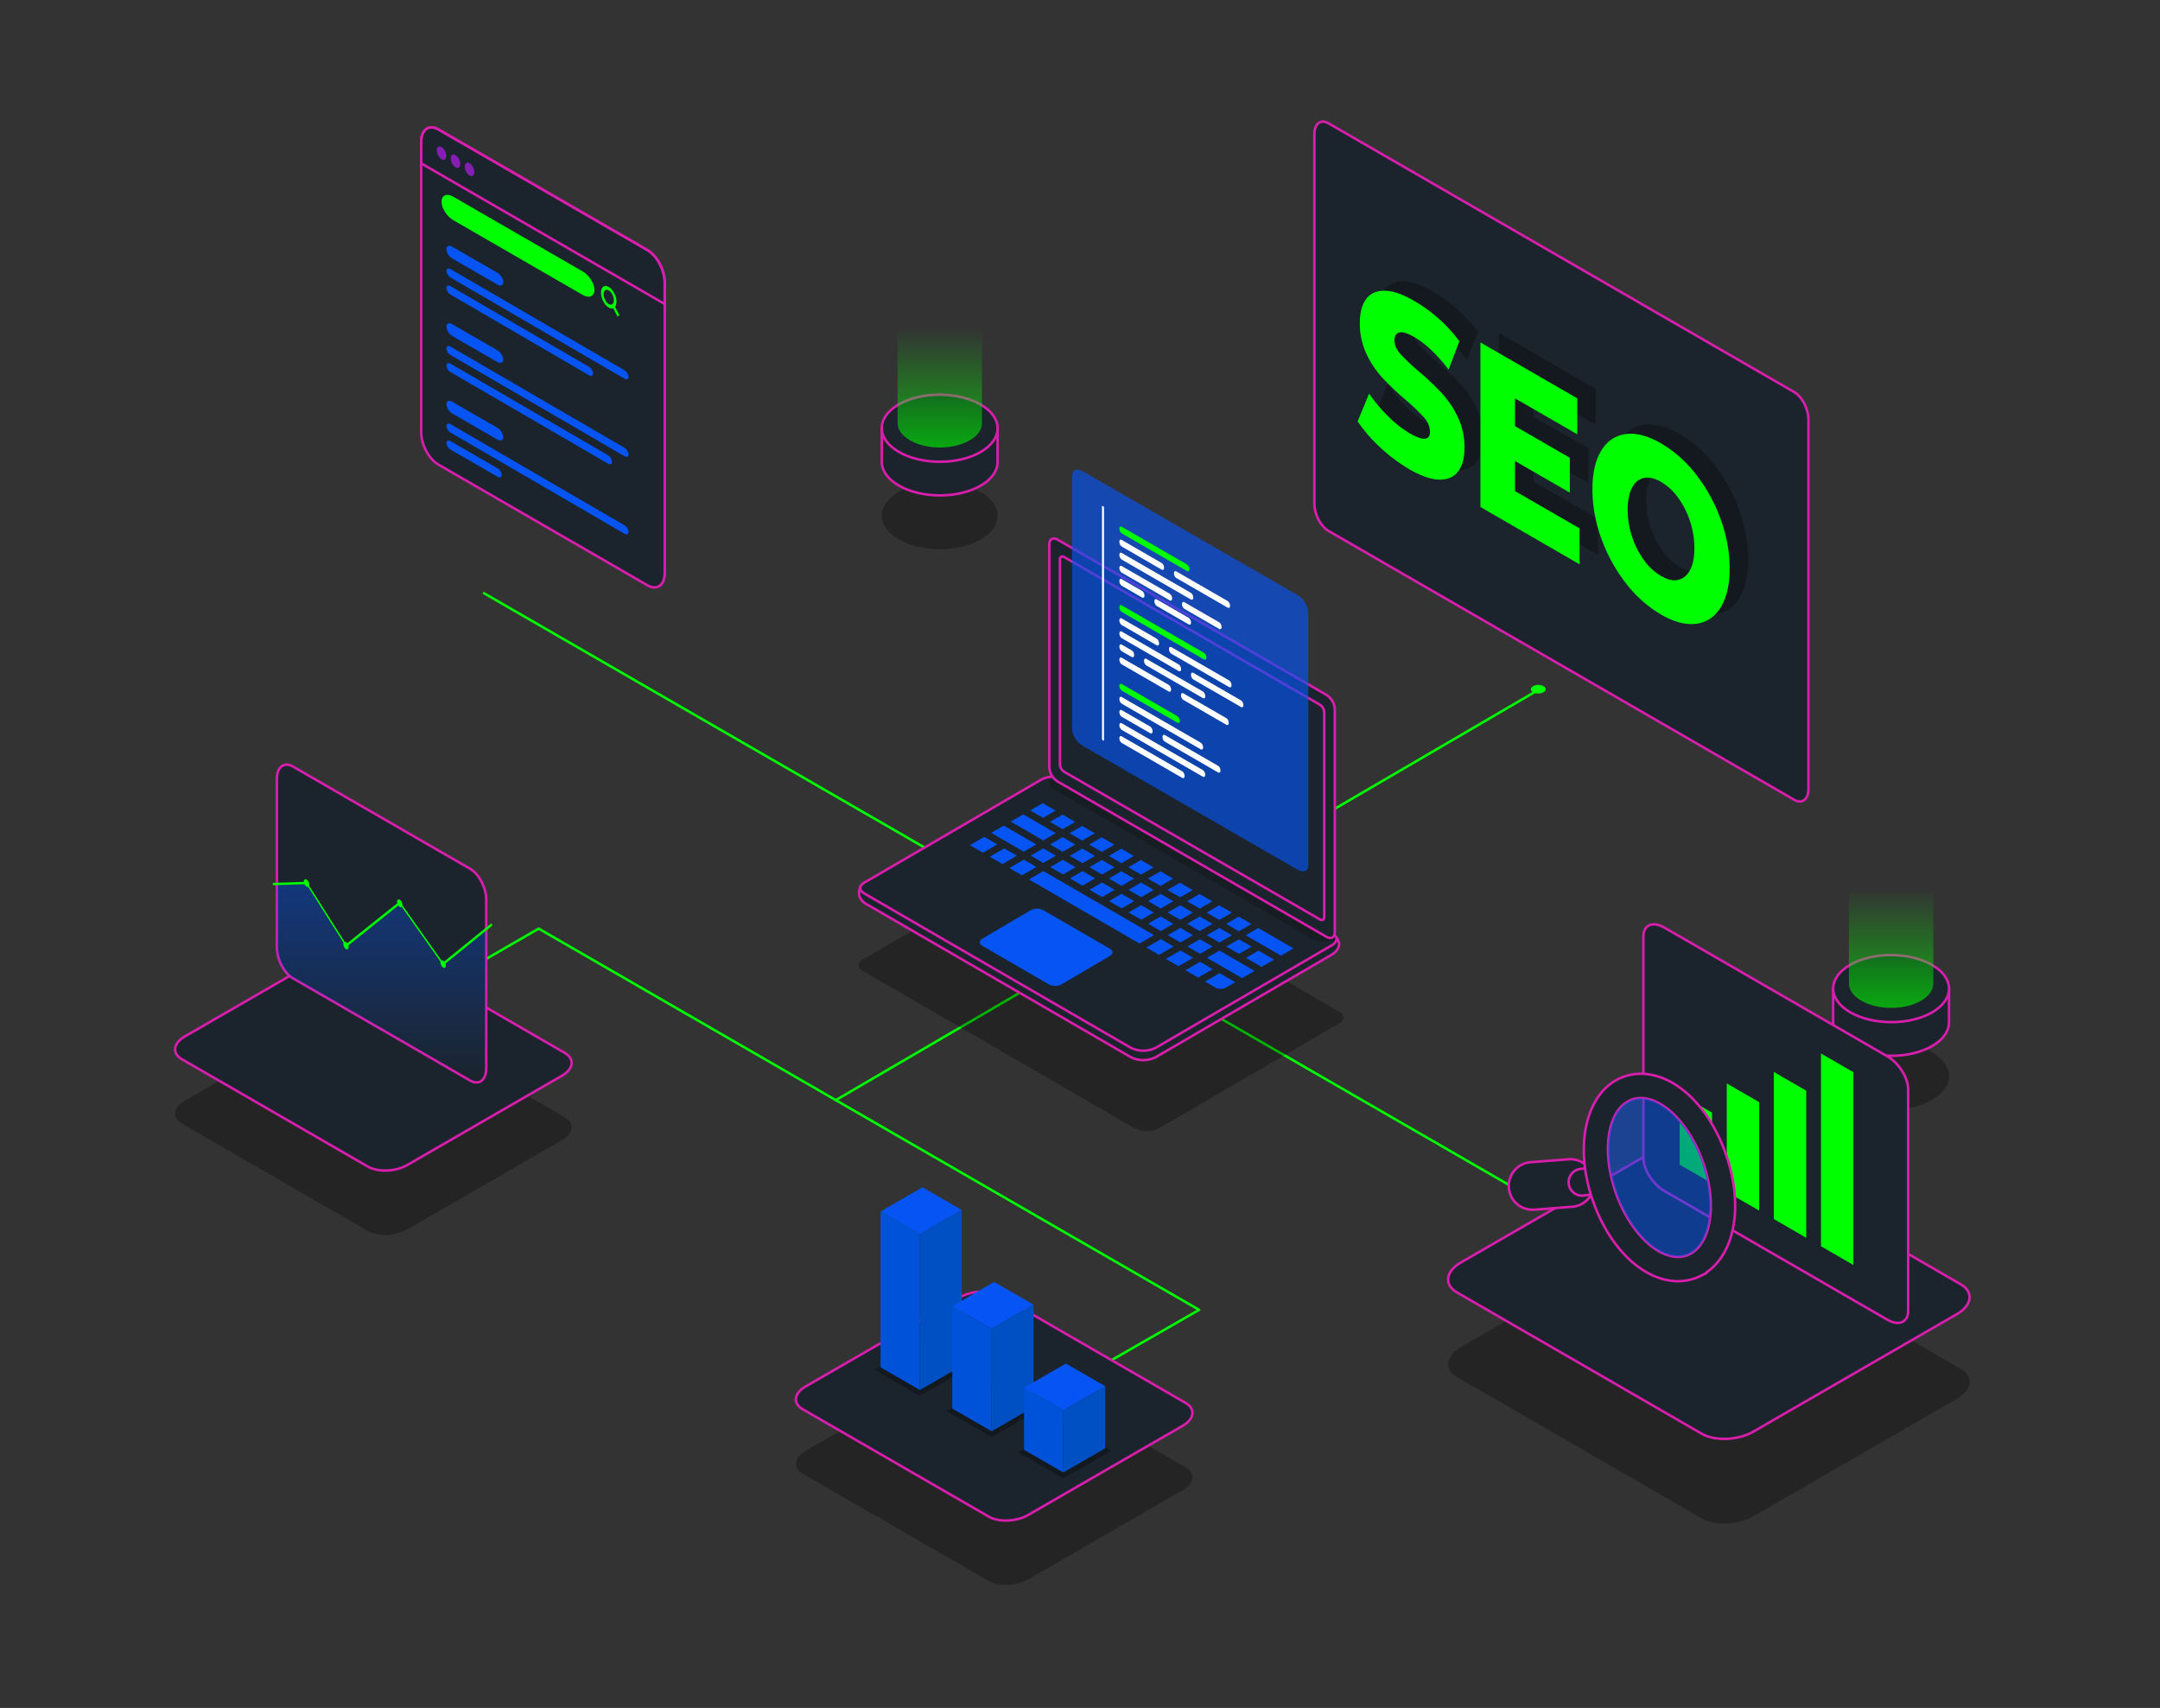 <svg xmlns="http://www.w3.org/2000/svg" xmlns:xlink="http://www.w3.org/1999/xlink" viewBox="0 0 1300 1028"><rect x="0" y="0" width="1300" height="1028" fill="#333333" stroke="none"/><defs><style>.cls-1,.cls-4{fill:none;stroke-linecap:round;stroke-linejoin:round;stroke-width:1.5px;}.cls-1{stroke:lime;}.cls-2,.cls-5{opacity:0.3;}.cls-3{fill:#1b242c;}.cls-4{stroke:#d91ead;}.cls-6{fill:url(#linear-gradient);}.cls-7{fill:url(#linear-gradient-2);}.cls-8{opacity:0.2;}.cls-14,.cls-16,.cls-9{fill:#0554f3;}.cls-10{fill:url(#linear-gradient-3);}.cls-11{fill:lime;}.cls-12{fill:#0053d8;}.cls-13{fill:#0050c4;}.cls-14{opacity:0.65;}.cls-15{fill:#fff;}.cls-16{opacity:0.5;}.cls-17{fill:#871eb4;}</style><linearGradient id="linear-gradient" x1="565.55" y1="269.36" x2="565.55" y2="175.51" gradientUnits="userSpaceOnUse"><stop offset="0" stop-color="lime" stop-opacity="0.6"/><stop offset="0.77" stop-color="lime" stop-opacity="0"/></linearGradient><linearGradient id="linear-gradient-2" x1="1138.17" y1="606.64" x2="1138.17" y2="512.79" xlink:href="#linear-gradient"/><linearGradient id="linear-gradient-3" x1="229.65" y1="651.52" x2="229.65" y2="532.19" gradientUnits="userSpaceOnUse"><stop offset="0" stop-color="#0554f3" stop-opacity="0"/><stop offset="1" stop-color="#0554f3" stop-opacity="0.4"/></linearGradient></defs><g id="Layer_1" data-name="Layer 1"><polyline class="cls-1" points="925.8 415.29 503.03 662.17 324.21 558.93 210.16 624.78"/><polyline class="cls-1" points="606.86 854.34 721.67 788.4 503.03 662.17"/><line class="cls-1" x1="291.29" y1="357.05" x2="960.96" y2="743.68"/><path class="cls-2" d="M221.42,740.92,109.49,676.29c-6.08-3.51-5.32-9.64,1.71-13.7l93.06-53.73c7-4.06,17.65-4.5,23.74-1L339.93,672.5c6.08,3.51,5.32,9.64-1.71,13.7l-93.07,53.73C238.13,744,227.5,744.43,221.42,740.92Z"/><path class="cls-3" d="M221.42,702.18,109.49,637.56c-6.08-3.51-5.32-9.64,1.71-13.7l93.06-53.73c7-4.06,17.65-4.5,23.74-1l111.93,64.62c6.08,3.52,5.32,9.65-1.71,13.71L245.15,701.2C238.13,705.26,227.5,705.7,221.42,702.18Z"/><path class="cls-4" d="M221.42,702.18,109.49,637.56c-6.08-3.51-5.32-9.64,1.71-13.7l93.06-53.73c7-4.06,17.65-4.5,23.74-1l111.93,64.62c6.08,3.52,5.32,9.65-1.71,13.71L245.15,701.2C238.13,705.26,227.5,705.7,221.42,702.18Z"/><path class="cls-3" d="M1088.4,252.39V474.91c0,6.3-3.83,9.2-8.56,6.47L799.61,319.59c-4.73-2.73-8.56-10-8.56-16.36V80.72c0-6.3,3.83-9.2,8.56-6.47L1079.84,236C1084.57,238.77,1088.4,246.09,1088.4,252.39Z"/><g class="cls-5"><path d="M590.12,296.09c-13.66-7.88-35.73-7.88-49.3,0s-13.5,20.67.16,28.56,35.73,7.89,49.3,0,13.5-20.67-.16-28.56Z"/></g><path class="cls-3" d="M600.41,278.31V257.83l-32.86,0c-1.37,0-2.74-.05-4.11,0l-32.75,0V278h0c0,5.16,3.46,10.33,10.29,14.27,13.66,7.89,35.73,7.89,49.3,0,6.63-3.85,10-8.87,10.12-13.92Z"/><path class="cls-4" d="M600.41,278.31V257.83l-32.86,0c-1.37,0-2.74-.05-4.11,0l-32.75,0V278h0c0,5.16,3.46,10.33,10.29,14.27,13.66,7.89,35.73,7.89,49.3,0,6.63-3.85,10-8.87,10.12-13.92Z"/><path class="cls-3" d="M590.12,243.47c-13.66-7.88-35.73-7.88-49.3,0s-13.5,20.67.16,28.55,35.73,7.89,49.3,0,13.5-20.67-.16-28.56Z"/><path class="cls-4" d="M590.12,243.47c-13.66-7.88-35.73-7.88-49.3,0s-13.5,20.67.16,28.55,35.73,7.89,49.3,0,13.5-20.67-.16-28.56Z"/><path class="cls-6" d="M591,190.22h0c0-3.77-2.52-7.53-7.5-10.41-10-5.74-26-5.74-35.92,0-4.94,2.87-7.4,6.63-7.38,10.4v64.43c0,3.76,2.52,7.53,7.5,10.4,10,5.75,26,5.75,35.92,0,4.94-2.87,7.4-6.64,7.38-10.4h0Z"/><g class="cls-5"><path d="M1162.74,633.37c-13.66-7.88-35.73-7.88-49.3,0s-13.5,20.67.16,28.55,35.73,7.89,49.3,0,13.5-20.67-.16-28.56Z"/></g><path class="cls-3" d="M1173,615.6V595.11l-32.86,0c-1.37-.05-2.74-.05-4.12,0l-32.74,0v20.19h0c0,5.17,3.46,10.33,10.29,14.28,13.66,7.88,35.73,7.88,49.3,0,6.62-3.85,10-8.87,10.12-13.91Z"/><path class="cls-4" d="M1173,615.6V595.11l-32.86,0c-1.37-.05-2.74-.05-4.12,0l-32.74,0v20.19h0c0,5.17,3.46,10.33,10.29,14.28,13.66,7.88,35.73,7.88,49.3,0,6.62-3.85,10-8.87,10.12-13.91Z"/><path class="cls-3" d="M1162.74,580.76c-13.66-7.89-35.73-7.89-49.3,0s-13.5,20.67.16,28.55,35.73,7.89,49.3,0,13.5-20.67-.16-28.55Z"/><path class="cls-4" d="M1162.74,580.76c-13.66-7.89-35.73-7.89-49.3,0s-13.5,20.67.16,28.55,35.73,7.89,49.3,0,13.5-20.67-.16-28.55Z"/><path class="cls-7" d="M1163.57,527.5h0c0-3.77-2.52-7.53-7.5-10.4-10-5.75-26-5.75-35.92,0-4.94,2.87-7.4,6.64-7.38,10.4v64.43c0,3.76,2.52,7.53,7.5,10.4,10,5.75,26,5.75,35.92,0,4.94-2.87,7.4-6.64,7.38-10.4h0Z"/><path class="cls-2" d="M808.81,612.43a5.84,5.84,0,0,1-2.89,3.54l-.19.12L697.92,678.88a17,17,0,0,1-15.45,0L567,612l-45.52-26.36-1.76-1c-5.34-3.08-3.07-5.87,1.48-8.19l106.28-61.92a17,17,0,0,1,15.47,0c4.76,2.79,116.88,67.66,125.72,72.8l35.48,20.53,1.53.89a6.32,6.32,0,0,1,3,3.28A1.52,1.52,0,0,1,808.81,612.43Z"/><path class="cls-3" d="M801.46,574.62l-105.8,61.63a16.7,16.7,0,0,1-15.17,0l-158-91.49c-2.9-1.39-5.74-4.14-5.49-7.66a9.08,9.08,0,0,1,1.16-4c1.43-1.1,1.67.37,3.35-.49l105-59.33a16.6,16.6,0,0,1,15.17,0C666,487.4,760,541.85,784.1,555.77l17.19,7.33c.66.4,1.15-.67,1.71-.19a8.51,8.51,0,0,1,2.87,4.67C806.35,570.49,803.85,573.24,801.46,574.62Z"/><path class="cls-4" d="M801.46,574.62l-105.8,61.63a16.7,16.7,0,0,1-15.17,0l-158-91.49c-2.9-1.39-5.74-4.14-5.49-7.66a9.08,9.08,0,0,1,1.16-4c1.43-1.1,1.67.37,3.35-.49l105-59.33a16.6,16.6,0,0,1,15.17,0C666,487.4,760,541.85,784.1,555.77l17.19,7.33c.66.4,1.15-.67,1.71-.19a8.51,8.51,0,0,1,2.87,4.67C806.35,570.49,803.85,573.24,801.46,574.62Z"/><path class="cls-3" d="M520.75,538.11l1.73,1L567.17,565,680.5,630.61a16.74,16.74,0,0,0,15.16,0L801.48,569a1,1,0,0,1,.19-.12,5.7,5.7,0,0,0,2.83-3.48,1.82,1.82,0,0,0-.11-.38,3.2,3.2,0,0,0-.17-.43,6.58,6.58,0,0,0-2.79-2.79l-1.49-.88c-8.48-4.91-26.32-15.22-34.82-20.15-8.68-5-118.73-68.71-123.41-71.45a14.76,14.76,0,0,0-6.18-1.78,16.16,16.16,0,0,0-9,1.8L522.21,530.08C517.75,532.35,515.52,535.09,520.75,538.11Z"/><path class="cls-4" d="M520.75,538.11l1.73,1L567.17,565,680.5,630.61a16.74,16.74,0,0,0,15.16,0L801.48,569a1,1,0,0,1,.19-.12,5.7,5.7,0,0,0,2.83-3.48,1.82,1.82,0,0,0-.11-.38,3.2,3.2,0,0,0-.17-.43,6.58,6.58,0,0,0-2.79-2.79l-1.49-.88c-8.48-4.91-26.32-15.22-34.82-20.15-8.68-5-118.73-68.71-123.41-71.45a14.76,14.76,0,0,0-6.18-1.78,16.16,16.16,0,0,0-9,1.8L522.21,530.08C517.75,532.35,515.52,535.09,520.75,538.11Z"/><path class="cls-8" d="M634.46,475.12l1.68,1,43.29,25.07,109.8,63.59a16.19,16.19,0,0,0,14.69,0l.3-.17a6.58,6.58,0,0,0-2.79-2.79l-1.49-.88c-8.48-4.91-26.32-15.22-34.82-20.15-8.68-5-118.73-68.71-123.41-71.45a14.76,14.76,0,0,0-6.18-1.78C631.43,469.67,629.52,472.26,634.46,475.12Z"/><path class="cls-9" d="M669.07,574.46a4,4,0,0,1-1.12.95c-5.36,3.15-24.08,14.14-29.08,17.09a8.28,8.28,0,0,1-7.58,0l-40-23.14c-1.95-1.08-2.22-3.11,0-4.41,4.66-2.75,24-14.14,29.09-17.1a8.29,8.29,0,0,1,7.57,0l40,23.15C669.55,571.93,669.93,573.31,669.07,574.46Z"/><path class="cls-9" d="M639.65,512.62a.3.3,0,0,1-.14,0L632,508.26l7.4-4.29a1.41,1.41,0,0,1,.29,0l7.47,4.34-7.41,4.29h-.13Z"/><path class="cls-9" d="M628,519.39a.36.36,0,0,1-.15,0L620.34,515l7.4-4.29s.27,0,.28,0l7.47,4.32-7.41,4.3Z"/><path class="cls-9" d="M639.8,526.25a.9.9,0,0,1-.16,0l-7.53-4.36,7.41-4.29s.28,0,.28,0l7.52,4.35-7.39,4.3S639.86,526.25,639.8,526.25Z"/><path class="cls-9" d="M651.53,533l-.14,0-7.44-4.3,7.4-4.3a.92.92,0,0,1,.29,0l7.43,4.31L651.66,533Z"/><path class="cls-9" d="M674.92,519.49l-.16,0-7.44-4.31,7.4-4.31s.28,0,.29,0l7.44,4.32-7.4,4.29Z"/><path class="cls-9" d="M663.15,512.68H663l-7.51-4.35,7.4-4.29a.57.57,0,0,1,.26,0l7.52,4.35-7.4,4.29Z"/><path class="cls-9" d="M651.35,505.85a.27.27,0,0,1-.13,0l-7.5-4.34,7.41-4.29a.88.88,0,0,1,.28,0l7.48,4.33-7.42,4.29S651.42,505.85,651.35,505.85Z"/><path class="cls-9" d="M722.24,574a.88.88,0,0,1-.15,0l-7.47-4.33,7.4-4.29a.61.61,0,0,1,.27,0l7.49,4.34-7.4,4.28A.58.58,0,0,1,722.24,574Z"/><path class="cls-9" d="M710.45,567.17a.4.4,0,0,1-.15,0l-7.48-4.33,7.41-4.29a.57.57,0,0,1,.26,0l7.5,4.35-7.41,4.28Z"/><path class="cls-9" d="M663.31,539.87a.3.3,0,0,1-.14,0l-7.48-4.33,7.4-4.29a.57.57,0,0,1,.26,0l7.5,4.33-7.41,4.3Z"/><path class="cls-9" d="M733.94,567.22a1.09,1.09,0,0,1-.17,0l-7.46-4.32,7.4-4.3a.87.87,0,0,1,.28,0l7.48,4.33-7.41,4.29Z"/><path class="cls-9" d="M639.57,499a.9.9,0,0,1-.16,0l-7.47-4.33,7.4-4.29a.53.53,0,0,1,.28,0l7.49,4.34L639.69,499Z"/><path class="cls-9" d="M698.67,560.35a.76.76,0,0,1-.16,0L691,556l7.4-4.3s.27,0,.28,0l7.49,4.33-7.41,4.3Z"/><path class="cls-9" d="M675.1,546.69a.47.47,0,0,1-.16,0l-7.47-4.33,7.4-4.29s.27,0,.28,0l7.48,4.33-7.4,4.29Z"/><path class="cls-9" d="M686.88,553.52a.36.36,0,0,1-.15,0l-7.47-4.34,7.4-4.28a.76.76,0,0,1,.26,0l7.5,4.34L687,553.51Z"/><path class="cls-9" d="M745.63,560.45a.76.76,0,0,1-.16,0L738,556.1l7.42-4.3s.27,0,.28,0l7.48,4.33-7.41,4.3Z"/><path class="cls-9" d="M709.31,581.49l-.14,0-7.49-4.34,8.64-5a.61.61,0,0,1,.27,0l7.49,4.33-8.64,5A.27.27,0,0,1,709.31,581.49Z"/><path class="cls-9" d="M675,533.09a.76.76,0,0,1-.16,0l-7.48-4.33,7.42-4.28a.57.57,0,0,1,.26,0l7.51,4.34-7.43,4.29Z"/><path class="cls-9" d="M721.08,588.32H721L713.47,584l8.63-5s.29,0,.3,0l7.47,4.33-8.65,5Z"/><path class="cls-9" d="M697.54,574.66a.3.3,0,0,1-.15,0l-7.47-4.33,8.61-5a.66.66,0,0,1,.28,0l7.48,4.34-8.62,5A.56.56,0,0,1,697.54,574.66Z"/><path class="cls-9" d="M686.79,539.92l-.14,0-7.48-4.34,7.4-4.28a.93.93,0,0,1,.29,0l7.47,4.34-7.41,4.28Z"/><path class="cls-9" d="M663.22,526.27a.3.3,0,0,1-.14,0l-7.44-4.31,7.39-4.29a.46.46,0,0,1,.26,0l7.47,4.33-7.41,4.29Z"/><path class="cls-9" d="M734.65,595.18a6.43,6.43,0,0,1-3.1-.72l-6.32-3.66,8.66-5a.93.93,0,0,1,.29,0l9.25,5.36-5.67,3.31A6.44,6.44,0,0,1,734.65,595.18Z"/><path class="cls-9" d="M747.58,588.68l-.14,0-21.05-12.19,7.41-4.28a.61.61,0,0,1,.27,0l21,12.18-7.39,4.3Z"/><path class="cls-9" d="M759.26,581.9a.56.56,0,0,1-.13,0l-9.25-5.36,7.41-4.29s.26,0,.27,0l9.22,5.34-7.4,4.3A.35.35,0,0,1,759.26,581.9Z"/><path class="cls-9" d="M770.93,575.11a.88.88,0,0,1-.15,0l-21-12.17,7.41-4.29a.57.57,0,0,1,.26,0l21,12.17-7.39,4.3Z"/><path class="cls-9" d="M651.48,519.47l-.14,0-7.52-4.37,7.4-4.28s.27,0,.27,0l7.53,4.35-7.4,4.3Z"/><path class="cls-9" d="M745.72,574.05a.73.73,0,0,1-.15,0l-7.48-4.33,7.41-4.29a.61.61,0,0,1,.27,0l7.48,4.34-7.4,4.28A.38.38,0,0,1,745.72,574.05Z"/><path class="cls-9" d="M698.58,546.75a.32.32,0,0,1-.16,0L691,542.39l7.4-4.28a.57.57,0,0,1,.26,0l7.5,4.34-7.41,4.28A.56.56,0,0,1,698.58,546.75Z"/><path class="cls-9" d="M733.85,553.63l-.14,0-7.49-4.34,7.41-4.3s.27,0,.28,0l7.48,4.33L734,553.61Z"/><path class="cls-9" d="M710.28,540a.42.42,0,0,1-.16,0l-7.47-4.33,7.41-4.29a.66.66,0,0,1,.28,0l7.48,4.34L710.41,540Z"/><path class="cls-9" d="M685.76,567.82a.56.56,0,0,1-.13,0l-66.35-38.5,8.55-4.95a.57.57,0,0,1,.26,0l66.42,38.47-8.61,5S685.83,567.82,685.76,567.82Z"/><path class="cls-9" d="M616.17,512.57a.58.58,0,0,1-.14,0l-19.47-11.28L604,497a.66.66,0,0,1,.28,0l19.43,11.25-7.41,4.29A.56.56,0,0,1,616.17,512.57Z"/><path class="cls-9" d="M627.87,505.8a.58.58,0,0,1-.14,0L608.3,494.52l7.43-4.28a.88.88,0,0,1,.28,0l19.4,11.24L628,505.78A.56.56,0,0,1,627.87,505.8Z"/><path class="cls-9" d="M698.49,533.15a.33.33,0,0,1-.14,0l-7.5-4.34,7.42-4.29a.87.87,0,0,1,.28,0l7.49,4.33-7.43,4.29A.22.22,0,0,1,698.49,533.15Z"/><path class="cls-9" d="M627.78,492.19a.38.38,0,0,1-.16,0l-7.59-4.4,7.43-4.27s.28,0,.28,0l7.58,4.38-7.41,4.29Z"/><path class="cls-9" d="M722.06,546.8h-.13l-7.5-4.34,7.4-4.29a.82.82,0,0,1,.27,0l7.5,4.34-7.41,4.29Z"/><path class="cls-9" d="M615.13,526.82H615l-7.49-4.34,8.53-5a.81.81,0,0,1,.27,0l7.49,4.34-8.55,4.93Z"/><path class="cls-9" d="M710.36,553.57a.73.73,0,0,1-.15,0l-7.47-4.33,7.41-4.29a.61.61,0,0,1,.27,0l7.48,4.34-7.41,4.29Z"/><path class="cls-9" d="M722.15,560.41a.34.34,0,0,1-.15,0L714.53,556l7.4-4.28h0s.28,0,.28,0l7.48,4.33-7.41,4.29A.38.38,0,0,1,722.15,560.41Z"/><path class="cls-9" d="M591.58,513.16a.32.32,0,0,1-.16,0l-7.69-4.47,8.53-4.91a.7.7,0,0,1,.29,0l7.68,4.45-8.51,4.94S591.65,513.16,591.58,513.16Z"/><path class="cls-9" d="M686.7,526.32a.4.4,0,0,1-.15,0L679.08,522l7.41-4.29a.62.62,0,0,1,.27,0l7.49,4.34-7.41,4.29Z"/><path class="cls-9" d="M603.35,520h-.12l-7.49-4.35,8.52-4.94a.82.82,0,0,1,.27,0L612,515,603.48,520A.31.31,0,0,1,603.35,520Z"/><path class="cls-3" d="M803.36,427V561c0,3.19-2.22,4.49-5,2.9L636.52,470.4a11.07,11.07,0,0,1-5-8.68v-134c0-3.21,2.24-4.48,5-2.9l13.77,7.95,6.37,3.69,7.23,4.17L785,410.57l1.09.63,12.28,7.09A11.06,11.06,0,0,1,803.36,427Z"/><path class="cls-4" d="M803.36,427V561c0,3.19-2.22,4.49-5,2.9L636.52,470.4a11.07,11.07,0,0,1-5-8.68v-134c0-3.21,2.24-4.48,5-2.9l13.77,7.95,6.37,3.69,7.23,4.17L785,410.57l1.09.63,12.28,7.09A11.06,11.06,0,0,1,803.36,427Z"/><path class="cls-4" d="M637.9,336.79V460.06a5.71,5.71,0,0,0,2.59,4.47L794.41,553.4c1.42.83,2.58.16,2.58-1.49V428.64a5.72,5.72,0,0,0-2.58-4.47L790,421.64,656.76,344.69l-16.27-9.39C639.06,334.49,637.9,335.14,637.9,336.79Z"/><g class="cls-5"><path d="M989.66,345.35a97.73,97.73,0,0,1-14.76-26.92,86.68,86.68,0,0,1-5.36-29.57q0-14.72,5.36-23.37t14.76-9.88q9.39-1.23,21.18,5.57A73.55,73.55,0,0,1,1032,280.06,97.36,97.36,0,0,1,1046.77,307a86.68,86.68,0,0,1,5.36,29.57q0,14.71-5.36,23.37T1032,369.8q-9.39,1.23-21.17-5.57A73.45,73.45,0,0,1,989.66,345.35Zm31.37-2q4.56-.9,7.22-5.81t2.65-13.26a51.56,51.56,0,0,0-2.65-16.32,50.46,50.46,0,0,0-7.22-14.15,33.83,33.83,0,0,0-10.19-9.42q-5.64-3.25-10.19-2.35t-7.22,5.81q-2.65,4.92-2.66,13.26a51.39,51.39,0,0,0,2.66,16.33,49.87,49.87,0,0,0,7.22,14.14,33.59,33.59,0,0,0,10.19,9.42Q1016.47,344.27,1021,343.36Z"/><path d="M961.79,312.27v21.66l-59.66-34.45V200.41l58.28,33.64v21.66l-37.47-21.64v16.71l33,19.06v21l-33-19.07v18.12Z"/><path d="M842.05,263.81a89.12,89.12,0,0,1-13.8-15.9l6.9-16.68A94.21,94.21,0,0,0,846.72,245a65.55,65.55,0,0,0,12.95,10.16q12.11,7,12.1-1.08a12.73,12.73,0,0,0-3.45-8.29,113.77,113.77,0,0,0-11.09-10.72,186.53,186.53,0,0,1-14-13.25,57,57,0,0,1-9.66-14.43,42.81,42.81,0,0,1-4-18.75q0-9,3.72-14.2t11.09-5.13q7.38,0,18.1,6.2A88.62,88.62,0,0,1,876.87,186a87.17,87.17,0,0,1,12.53,13.68l-6.48,17.06Q872.3,203,862.33,197.24q-6.27-3.62-9.13-2.79c-1.91.54-2.87,2.14-2.87,4.78s1.13,5.28,3.4,7.91a108,108,0,0,0,10.93,10.41,183.19,183.19,0,0,1,14.07,13.29,58.9,58.9,0,0,1,9.66,14.35,42.18,42.18,0,0,1,4.08,18.71q0,8.93-3.71,14T877.61,283q-7.43,0-18-6.1A97.3,97.3,0,0,1,842.05,263.81Z"/></g><path class="cls-3" d="M292.64,541.51V643c0,7.17-4.35,10.46-9.73,7.36l-106.53-61.5c-5.37-3.11-9.73-11.43-9.73-18.6V468.77c0-7.17,4.36-10.46,9.73-7.36l106.53,61.51C288.29,526,292.64,534.35,292.64,541.51Z"/><path class="cls-4" d="M292.64,541.51V643c0,7.17-4.35,10.46-9.73,7.36l-106.53-61.5c-5.37-3.11-9.73-11.43-9.73-18.6V468.77c0-7.17,4.36-10.46,9.73-7.36l106.53,61.51C288.29,526,292.64,534.35,292.64,541.51Z"/><path class="cls-10" d="M292.64,560.08V643c0,7.17-4.35,10.46-9.73,7.36l-106.53-61.5c-5.37-3.11-9.73-11.43-9.73-18.6V532.74l17.78-.55,23.65,37.3a.93.93,0,0,0,.29.3.3.3,0,0,0,.35,0l31.94-25.53,25.74,36.37c.19.28.44.38.6.25Z"/><path class="cls-11" d="M296.12,557.26l-3.48,2.82L267,580.88c-.16.13-.41,0-.6-.25l-25.74-36.37-31.94,25.53a.3.3,0,0,1-.35,0,.93.93,0,0,1-.29-.3l-23.65-37.3-17.78.55-1.86.06c-.24,0-.53-.31-.64-.69s0-.71.24-.72l2.26-.07,17.64-.55a.66.66,0,0,1,.49.36l23.54,37.12,31.92-25.5c.16-.13.41,0,.6.25l25.74,36.36,26.06-21.14,2.79-2.26c.18-.15.49,0,.68.38S296.31,557.11,296.12,557.26Z"/><path class="cls-11" d="M186.09,532.4a3.8,3.8,0,0,0-1.6-3c-.88-.51-1.6,0-1.6,1.2a3.84,3.84,0,0,0,1.6,3.06C185.38,534.12,186.09,533.58,186.09,532.4Z"/><path class="cls-11" d="M209.84,570a3.8,3.8,0,0,0-1.6-3c-.88-.51-1.59,0-1.59,1.2a3.84,3.84,0,0,0,1.59,3.06C209.13,571.71,209.84,571.17,209.84,570Z"/><path class="cls-11" d="M242.18,544.62a3.84,3.84,0,0,0-1.59-3.06c-.89-.51-1.6,0-1.6,1.21a3.82,3.82,0,0,0,1.6,3.06C241.47,546.33,242.18,545.79,242.18,544.62Z"/><path class="cls-11" d="M268.32,581.18a3.81,3.81,0,0,0-1.6-3c-.88-.51-1.59,0-1.59,1.21a3.83,3.83,0,0,0,1.59,3C267.61,582.9,268.32,582.36,268.32,581.18Z"/><path class="cls-4" d="M1088.4,252.39V474.91c0,6.3-3.83,9.2-8.56,6.47L799.61,319.59c-4.73-2.73-8.56-10-8.56-16.36V80.72c0-6.3,3.83-9.2,8.56-6.47L1079.84,236C1084.57,238.77,1088.4,246.09,1088.4,252.39Z"/><path class="cls-2" d="M595.06,951.59,483.13,887c-6.08-3.51-5.32-9.64,1.7-13.7l93.07-53.73c7-4.06,17.65-4.5,23.74-1l111.92,64.63c6.09,3.51,5.32,9.64-1.7,13.7L618.79,950.6C611.77,954.66,601.14,955.1,595.06,951.59Z"/><path class="cls-3" d="M595.06,912.85,483.13,848.23c-6.08-3.51-5.32-9.65,1.7-13.7L577.9,780.8c7-4.06,17.65-4.5,23.74-1l111.92,64.62c6.09,3.52,5.32,9.65-1.7,13.71l-93.07,53.73C611.77,915.93,601.14,916.37,595.06,912.85Z"/><path class="cls-4" d="M595.06,912.85,483.13,848.23c-6.08-3.51-5.32-9.65,1.7-13.7L577.9,780.8c7-4.06,17.65-4.5,23.74-1l111.92,64.62c6.09,3.52,5.32,9.65-1.7,13.71l-93.07,53.73C611.77,915.93,601.14,916.37,595.06,912.85Z"/><path class="cls-2" d="M1024.13,913.86l-147.2-85c-8-4.62-7-12.69,2.24-18l122.4-70.67c9.24-5.33,23.21-5.91,31.21-1.29l147.21,85c8,4.62,7,12.69-2.25,18l-122.39,70.67C1046.11,917.9,1032.13,918.48,1024.13,913.86Z"/><path class="cls-3" d="M1024.13,862.93l-147.2-85c-8-4.62-7-12.69,2.24-18l122.4-70.67c9.24-5.33,23.21-5.91,31.21-1.29l147.21,85c8,4.62,7,12.69-2.25,18l-122.39,70.67C1046.11,867,1032.13,867.54,1024.13,862.93Z"/><path class="cls-4" d="M1024.13,862.93l-147.2-85c-8-4.62-7-12.69,2.24-18l122.4-70.67c9.24-5.33,23.21-5.91,31.21-1.29l147.21,85c8,4.62,7,12.69-2.25,18l-122.39,70.67C1046.11,867,1032.13,867.54,1024.13,862.93Z"/><polygon class="cls-2" points="582.43 823.6 555.18 807.87 526.39 824.5 553.64 840.23 582.43 823.6"/><polygon class="cls-9" points="529.98 729.17 553.64 742.83 578.84 728.28 555.18 714.62 529.98 729.17"/><polygon class="cls-12" points="529.98 729.17 529.98 823.01 553.64 836.67 553.64 742.83 529.98 729.17"/><polygon class="cls-13" points="553.64 742.83 553.64 836.68 578.84 822.12 578.84 728.28 559.05 739.71 553.64 742.83"/><polygon class="cls-2" points="625.59 848.41 598.35 832.68 569.56 849.3 596.8 865.03 625.59 848.41"/><polygon class="cls-9" points="573.14 786.14 596.8 799.8 622.01 785.25 598.35 771.59 573.14 786.14"/><polygon class="cls-12" points="573.14 786.14 573.14 847.82 596.8 861.48 596.8 799.8 573.14 786.14"/><polygon class="cls-13" points="596.81 799.8 596.81 861.48 622 846.92 622 785.25 602.21 796.68 596.81 799.8"/><polygon class="cls-2" points="668.76 873.22 641.51 857.49 612.73 874.11 639.97 889.84 668.76 873.22"/><polygon class="cls-9" points="616.31 835.28 639.97 848.94 665.17 834.38 641.51 820.73 616.31 835.28"/><polygon class="cls-12" points="616.31 835.28 616.31 872.63 639.97 886.29 639.97 848.94 616.31 835.28"/><polygon class="cls-13" points="639.97 848.93 639.97 886.29 665.17 871.73 665.17 834.38 645.38 845.81 639.97 848.93"/><path class="cls-14" d="M781,523.5,651.63,448.89c-3.53-2-6.4-6.56-6.4-10.1V286.33c0-3.54,2.87-4.75,6.4-2.71L781,358.23c3.54,2,6.41,6.57,6.41,10.1V520.79C787.43,524.33,784.56,525.54,781,523.5Z"/><path class="cls-15" d="M663.85,445.68h0a1.27,1.27,0,0,1-.61-1V304.86c0-.33.28-.44.61-.25h0a1.25,1.25,0,0,1,.6.95V445.42C664.45,445.76,664.18,445.87,663.85,445.68Z"/><path class="cls-11" d="M714.19,343.59l-38.82-22.42a3.43,3.43,0,0,1-1.66-2.62v-.65c0-.92.74-1.23,1.66-.7l38.82,22.41a3.43,3.43,0,0,1,1.66,2.62v.65C715.85,343.8,715.11,344.12,714.19,343.59Z"/><path class="cls-15" d="M675.14,325l24,13.87a3.46,3.46,0,0,1,1.44,2.75v.14c0,1.06-.65,1.55-1.44,1.09l-24-13.87a3.45,3.45,0,0,1-1.43-2.75V326C673.71,325,674.35,324.49,675.14,325Z"/><path class="cls-15" d="M708,343.94l30.85,17.81a3.43,3.43,0,0,1,1.44,2.75v.14c0,1.06-.64,1.54-1.44,1.09L708,347.91a3.43,3.43,0,0,1-1.44-2.75V345C706.59,344,707.23,343.48,708,343.94Z"/><path class="cls-15" d="M675.14,332.84l41.58,24a3.43,3.43,0,0,1,1.44,2.75v.14c0,1.06-.64,1.54-1.44,1.09l-41.58-24a3.45,3.45,0,0,1-1.43-2.75v-.13C673.71,332.87,674.35,332.38,675.14,332.84Z"/><path class="cls-15" d="M675.14,340.72,704,357.37a3.46,3.46,0,0,1,1.44,2.75v.14c0,1.06-.65,1.54-1.44,1.08L675.14,344.7a3.45,3.45,0,0,1-1.43-2.75v-.14C673.71,340.75,674.35,340.26,675.14,340.72Z"/><path class="cls-15" d="M712.84,362.48l20.92,12.08a3.45,3.45,0,0,1,1.44,2.75v.14c0,1.06-.64,1.55-1.44,1.09l-20.92-12.08a3.46,3.46,0,0,1-1.44-2.75v-.14C711.4,362.51,712.05,362,712.84,362.48Z"/><path class="cls-15" d="M675.14,348.61l12.22,7.05a3.46,3.46,0,0,1,1.44,2.75v.13c0,1.06-.65,1.55-1.44,1.09l-12.22-7.05a3.45,3.45,0,0,1-1.43-2.75v-.13C673.71,348.64,674.35,348.15,675.14,348.61Z"/><path class="cls-15" d="M696.22,360.78l19.16,11.06a3.46,3.46,0,0,1,1.44,2.75v.13c0,1.06-.65,1.55-1.44,1.09l-19.16-11.06a3.43,3.43,0,0,1-1.44-2.75v-.14C694.78,360.8,695.42,360.32,696.22,360.78Z"/><path class="cls-11" d="M724.38,396.78l-49-28.3a3.43,3.43,0,0,1-1.66-2.62v-.65c0-.92.74-1.23,1.66-.71l49,28.3a3.46,3.46,0,0,1,1.66,2.62v.65C726,397,725.29,397.31,724.38,396.78Z"/><path class="cls-15" d="M675.14,372.26l21,12.14a3.46,3.46,0,0,1,1.44,2.75v.14c0,1.06-.65,1.55-1.44,1.09l-21-12.14a3.45,3.45,0,0,1-1.43-2.75v-.14C673.71,372.29,674.35,371.8,675.14,372.26Z"/><path class="cls-15" d="M741.19,412.31v.14c0,1.06-.65,1.55-1.44,1.09L705,393.5a3.43,3.43,0,0,1-1.44-2.75v-.14c0-1.06.64-1.55,1.44-1.09l34.71,20A3.46,3.46,0,0,1,741.19,412.31Z"/><path class="cls-15" d="M675.14,380.15l34.25,19.77a3.43,3.43,0,0,1,1.44,2.75v.14c0,1.06-.64,1.54-1.44,1.08l-34.25-19.77a3.45,3.45,0,0,1-1.43-2.75v-.13C673.71,380.18,674.35,379.69,675.14,380.15Z"/><path class="cls-15" d="M748.33,424.32v.14c0,1.06-.64,1.54-1.44,1.08L718.26,409a3.43,3.43,0,0,1-1.44-2.75v-.13c0-1.06.64-1.55,1.44-1.09l28.63,16.53A3.43,3.43,0,0,1,748.33,424.32Z"/><path class="cls-15" d="M675.14,388l6,3.45a3.42,3.42,0,0,1,1.44,2.75v.13c0,1.06-.64,1.55-1.44,1.09l-6-3.44a3.45,3.45,0,0,1-1.43-2.75v-.14C673.71,388.06,674.35,387.57,675.14,388Z"/><path class="cls-15" d="M690,396.59l33.94,19.6a3.43,3.43,0,0,1,1.44,2.75v.14c0,1.06-.64,1.54-1.44,1.08L690,400.57a3.46,3.46,0,0,1-1.44-2.75v-.14C688.53,396.62,689.18,396.13,690,396.59Z"/><path class="cls-15" d="M675.14,395.92l28.23,16.29a3.46,3.46,0,0,1,1.44,2.75v.14c0,1.06-.65,1.54-1.44,1.08l-28.23-16.29a3.45,3.45,0,0,1-1.43-2.75V397C673.71,396,674.35,395.46,675.14,395.92Z"/><path class="cls-15" d="M712.23,417.33l25.83,14.91A3.46,3.46,0,0,1,739.5,435v.14c0,1.06-.65,1.54-1.44,1.08L712.23,421.3a3.43,3.43,0,0,1-1.44-2.75v-.13C710.79,417.36,711.43,416.87,712.23,417.33Z"/><path class="cls-11" d="M708.37,434.84l-33-19a3.43,3.43,0,0,1-1.66-2.62v-.65c0-.92.74-1.24,1.66-.71l33,19.06a3.43,3.43,0,0,1,1.66,2.62v.65C710,435.06,709.29,435.37,708.37,434.84Z"/><path class="cls-15" d="M675.14,419.57,722.63,447a3.43,3.43,0,0,1,1.44,2.75v.14c0,1.06-.64,1.55-1.44,1.09l-47.49-27.42a3.45,3.45,0,0,1-1.43-2.75v-.14C673.71,419.6,674.35,419.11,675.14,419.57Z"/><path class="cls-15" d="M675.14,427.45l17.1,9.87a3.46,3.46,0,0,1,1.44,2.75v.14c0,1.06-.65,1.55-1.44,1.09l-17.1-9.87a3.45,3.45,0,0,1-1.43-2.75v-.14C673.71,427.48,674.35,427,675.14,427.45Z"/><path class="cls-15" d="M701.1,442.44l32,18.49a3.43,3.43,0,0,1,1.44,2.75v.14c0,1.06-.64,1.54-1.44,1.09l-32-18.49a3.43,3.43,0,0,1-1.44-2.75v-.14C699.66,442.47,700.3,442,701.1,442.44Z"/><path class="cls-15" d="M675.14,435.34l48.77,28.16a3.43,3.43,0,0,1,1.44,2.75v.14c0,1.06-.64,1.54-1.44,1.08l-48.77-28.15a3.45,3.45,0,0,1-1.43-2.75v-.14C673.71,435.37,674.35,434.88,675.14,435.34Z"/><path class="cls-15" d="M675.14,443.22l36.37,21a3.45,3.45,0,0,1,1.43,2.75v.14c0,1.06-.64,1.54-1.43,1.08l-36.37-21a3.45,3.45,0,0,1-1.43-2.75v-.14C673.71,443.25,674.35,442.77,675.14,443.22Z"/><path class="cls-11" d="M978.51,351a97.44,97.44,0,0,1-14.75-26.92,86.42,86.42,0,0,1-5.36-29.56q0-14.73,5.36-23.38t14.75-9.88q9.4-1.23,21.18,5.58a73.43,73.43,0,0,1,21.18,18.88,97.3,97.3,0,0,1,14.75,26.92,86.38,86.38,0,0,1,5.36,29.56q0,14.72-5.36,23.37t-14.75,9.88q-9.4,1.23-21.18-5.57A73.58,73.58,0,0,1,978.51,351Zm31.37-2q4.56-.9,7.22-5.81t2.65-13.26a51.28,51.28,0,0,0-2.65-16.32,50.46,50.46,0,0,0-7.22-14.15,33.84,33.84,0,0,0-10.19-9.42q-5.62-3.25-10.19-2.35t-7.22,5.81q-2.65,4.92-2.65,13.26a51.38,51.38,0,0,0,2.65,16.33,50.4,50.4,0,0,0,7.22,14.14,33.71,33.71,0,0,0,10.19,9.42Q1005.32,350,1009.88,349.05Z"/><path class="cls-11" d="M950.65,318v21.65L891,305.18V206.1l58.28,33.65V261.4l-37.48-21.63v16.7l33,19.06v21l-33-19.06v18.11Z"/><path class="cls-11" d="M830.9,269.5a88.77,88.77,0,0,1-13.8-15.9l6.9-16.68a94.29,94.29,0,0,0,11.58,13.76,65.05,65.05,0,0,0,12.95,10.17q12.09,7,12.1-1.09a12.73,12.73,0,0,0-3.45-8.29,115.33,115.33,0,0,0-11.1-10.72,186.53,186.53,0,0,1-14-13.25,57,57,0,0,1-9.66-14.43,42.79,42.79,0,0,1-4-18.74q0-9.06,3.71-14.21t11.1-5.13q7.37,0,18.1,6.21a91.49,91.49,0,0,1,27,24.2l-6.48,17.06q-10.6-13.77-20.59-19.53-6.27-3.62-9.13-2.79t-2.87,4.78c0,2.65,1.14,5.28,3.4,7.91a109.3,109.3,0,0,0,10.94,10.42,179.2,179.2,0,0,1,14.06,13.28,58.21,58.21,0,0,1,9.66,14.36,42.14,42.14,0,0,1,4.09,18.7q0,8.93-3.72,14t-11.14,5.1q-7.44,0-18.05-6.1A97.65,97.65,0,0,1,830.9,269.5Z"/><path class="cls-3" d="M1135.86,794.3l-134.2-77.48c-6.95-4-12.58-12.89-12.58-19.84V563.61c0-6.94,5.63-9.32,12.58-5.31l134.2,77.48c6.94,4,12.57,12.89,12.57,19.84V789C1148.43,795.93,1142.8,798.31,1135.86,794.3Z"/><path class="cls-4" d="M1135.86,794.3l-134.2-77.48c-6.95-4-12.58-12.89-12.58-19.84V563.61c0-6.94,5.63-9.32,12.58-5.31l134.2,77.48c6.94,4,12.57,12.89,12.57,19.84V789C1148.43,795.93,1142.8,798.31,1135.86,794.3Z"/><polygon class="cls-11" points="1030.38 712.27 1010.91 701.03 1010.91 658.45 1030.38 669.69 1030.38 712.27"/><polygon class="cls-11" points="1058.73 728.64 1039.26 717.4 1039.26 652.11 1058.73 663.35 1058.73 728.64"/><polygon class="cls-11" points="1087.08 745.01 1067.61 733.77 1067.61 645.22 1087.08 656.46 1087.08 745.01"/><polygon class="cls-11" points="1115.43 761.38 1095.96 750.14 1095.96 634.08 1115.43 645.32 1115.43 761.38"/><path class="cls-3" d="M950.36,725.42a14.65,14.65,0,0,1-4.17.94l-23.11,1.77-1,0A14.33,14.33,0,0,1,921,699.54l23.1-1.77a14.34,14.34,0,0,1,6.26,27.65Z"/><path class="cls-4" d="M950.36,725.42a14.65,14.65,0,0,1-4.17.94l-23.11,1.77-1,0A14.33,14.33,0,0,1,921,699.54l23.1-1.77a14.34,14.34,0,0,1,6.26,27.65Z"/><path class="cls-3" d="M952.14,719.62l.54,0L965,718.1c4.44-.33.39-2.58.06-7a85.89,85.89,0,0,0-1.23-9.05l-12.36,1.49a8.07,8.07,0,0,0,.64,16.11Z"/><path class="cls-4" d="M952.14,719.62l.54,0L965,718.1c4.44-.33.39-2.58.06-7a85.89,85.89,0,0,0-1.23-9.05l-12.36,1.49a8.07,8.07,0,0,0,.64,16.11Z"/><path class="cls-3" d="M958.67,722.7c-11.44-32.78-4.35-64.5,16.48-73.79a24.43,24.43,0,0,1,2.34-.93,30.46,30.46,0,0,1,12.87-1.55c19.74,1.76,38.72,20.71,48.36,48.28,10.67,30.48,5.64,59.46-11.77,71.19l0,.39-3.74,1.8a30.14,30.14,0,0,1-3.28,1.36,30.64,30.64,0,0,1-12.85,1.54C987.32,769.23,968.33,750.28,958.67,722.7Zm58.14,32.22c13.18-6.42,16.74-30.75,8.12-55.38-7.52-21.49-22.27-37.35-35.87-38.56a16.27,16.27,0,0,0-6.84.82,11.77,11.77,0,0,0-1.12.46c-13.61,6.06-17.4,30.5-8.63,55.62,7.52,21.49,22.28,37.35,35.88,38.56a16.29,16.29,0,0,0,6.79-.8q.5-.18,1.05-.42Z"/><path class="cls-4" d="M1038.73,694.72c-9.65-27.58-28.64-46.53-48.37-48.29A30.46,30.46,0,0,0,977.49,648a25.12,25.12,0,0,0-2.34.92c-20.84,9.3-27.91,41-16.48,73.8,9.66,27.58,28.65,46.54,48.38,48.29a30.64,30.64,0,0,0,12.85-1.54,31.11,31.11,0,0,0,3.29-1.36l3.73-1.8,0-.39C1044.36,754.17,1049.39,725.19,1038.73,694.72Zm-21.92,60.2-.62.31-1.05.41a16.29,16.29,0,0,1-6.79.8c-13.61-1.21-28.35-17.07-35.88-38.56-8.77-25.12-5-49.56,8.63-55.62.46-.2.82-.36,1.12-.46a16.27,16.27,0,0,1,6.84-.82c13.61,1.21,28.35,17.07,35.87,38.56C1033.55,724.17,1030,748.5,1016.81,754.92Z"/><path class="cls-16" d="M1016.81,754.92l-.62.31-1.05.41a16.29,16.29,0,0,1-6.79.8c-13.61-1.21-28.35-17.07-35.88-38.56-8.77-25.12-5-49.56,8.63-55.62.46-.2.82-.36,1.12-.46a16.27,16.27,0,0,1,6.84-.82c13.61,1.21,28.35,17.07,35.87,38.56C1033.55,724.17,1030,748.5,1016.81,754.92Z"/><path class="cls-11" d="M929,413a7,7,0,0,0-6.32,0c-1.73,1-1.72,2.64,0,3.65a6.89,6.89,0,0,0,6.31,0c1.74-1,1.73-2.64,0-3.65Z"/><path class="cls-3" d="M400.06,170V344.79c0,7.45-4.66,10.81-10.4,7.5L263.89,279.67c-5.74-3.31-10.4-12.05-10.4-19.5V85.42c0-7.45,4.66-10.81,10.4-7.5l125.77,72.62C395.4,153.85,400.06,162.59,400.06,170Z"/><path class="cls-4" d="M400.06,170V344.79c0,7.45-4.66,10.81-10.4,7.5L263.89,279.67c-5.74-3.31-10.4-12.05-10.4-19.5V85.42c0-7.45,4.66-10.81,10.4-7.5l125.77,72.62C395.4,153.85,400.06,162.59,400.06,170Z"/><path class="cls-4" d="M400.06,170V183L253.49,98.33V85.42c0-7.45,4.66-10.81,10.4-7.5l125.77,72.62C395.4,153.85,400.06,162.59,400.06,170Z"/><path class="cls-17" d="M268.58,93.84a6.72,6.72,0,0,0-2.84-5.34c-1.58-.91-2.85,0-2.85,2a6.7,6.7,0,0,0,2.85,5.34C267.31,96.8,268.58,95.88,268.58,93.84Z"/><path class="cls-17" d="M277,98.71a6.7,6.7,0,0,0-2.85-5.34c-1.57-.91-2.84,0-2.84,2a6.72,6.72,0,0,0,2.84,5.34C275.75,101.67,277,100.75,277,98.71Z"/><ellipse class="cls-17" cx="282.61" cy="101.94" rx="2.45" ry="4.3" transform="translate(-16.92 125.22) rotate(-24.28)"/><path class="cls-11" d="M350.71,177.52l-77.92-45c-3.9-2.25-7.05-7.24-7.05-11.14h0c0-3.89,3.15-5.23,7.05-3l77.92,45c3.89,2.25,7.05,7.23,7.05,11.13h0C357.76,178.44,354.6,179.77,350.71,177.52Z"/><path class="cls-11" d="M369.68,176.41c-1.82-3.48-4.79-5.19-6.61-3.82s-1.82,5.33,0,8.81c1.63,3.12,4.18,4.81,6,4.15l2.6,5,1.12-.85-2.6-5C371.48,183,371.31,179.52,369.68,176.41Zm-1.12,6.66c-1.2.91-3.16-.22-4.36-2.52s-1.21-4.9,0-5.81,3.16.22,4.36,2.52S369.76,182.16,368.56,183.07Z"/><path class="cls-9" d="M299.35,171.26l-27.12-15.65a7.36,7.36,0,0,1-3.55-5.59h0c0-2,1.59-2.63,3.55-1.5l27.12,15.66a7.36,7.36,0,0,1,3.54,5.59h0C302.89,171.72,301.3,172.39,299.35,171.26Z"/><path class="cls-9" d="M375.77,227.9,271.22,167.1a5.27,5.27,0,0,1-2.54-4h0c0-1.41,1.14-1.89,2.54-1.08l104.55,60.8a5.29,5.29,0,0,1,2.54,4h0C378.31,228.23,377.17,228.71,375.77,227.9Z"/><path class="cls-9" d="M354.45,225.84l-83.23-48.49a5.27,5.27,0,0,1-2.54-4h0c0-1.4,1.14-1.88,2.54-1.07l83.23,48.49a5.26,5.26,0,0,1,2.53,4h0C357,226.16,355.85,226.65,354.45,225.84Z"/><path class="cls-9" d="M299.35,217.91l-27.12-15.65a7.35,7.35,0,0,1-3.55-5.59h0c0-2,1.59-2.63,3.55-1.5l27.12,15.66a7.36,7.36,0,0,1,3.54,5.59h0C302.89,218.37,301.3,219,299.35,217.91Z"/><path class="cls-9" d="M375.77,274.55l-104.55-60.8a5.27,5.27,0,0,1-2.54-4h0c0-1.4,1.14-1.88,2.54-1.08l104.55,60.8a5.29,5.29,0,0,1,2.54,4h0C378.31,274.88,377.17,275.36,375.77,274.55Z"/><path class="cls-9" d="M365.8,279l-94.58-55a5.27,5.27,0,0,1-2.54-4h0c0-1.4,1.14-1.88,2.54-1.07l94.58,55a5.29,5.29,0,0,1,2.54,4h0C368.34,279.37,367.2,279.85,365.8,279Z"/><path class="cls-9" d="M299.35,264.57l-27.12-15.66a7.35,7.35,0,0,1-3.55-5.59h0c0-2,1.59-2.63,3.55-1.5l27.12,15.66a7.36,7.36,0,0,1,3.54,5.59h0C302.89,265,301.3,265.7,299.35,264.57Z"/><path class="cls-9" d="M375.77,321.2,271.22,260.41a5.29,5.29,0,0,1-2.54-4h0c0-1.4,1.14-1.88,2.54-1.07l104.55,60.79a5.29,5.29,0,0,1,2.54,4h0C378.31,321.53,377.17,322,375.77,321.2Z"/><path class="cls-9" d="M299.4,286.92l-28.18-16.27a5.27,5.27,0,0,1-2.54-4h0c0-1.41,1.14-1.89,2.54-1.08l28.18,16.27a5.27,5.27,0,0,1,2.54,4h0C301.94,287.25,300.8,287.73,299.4,286.92Z"/></g></svg>
